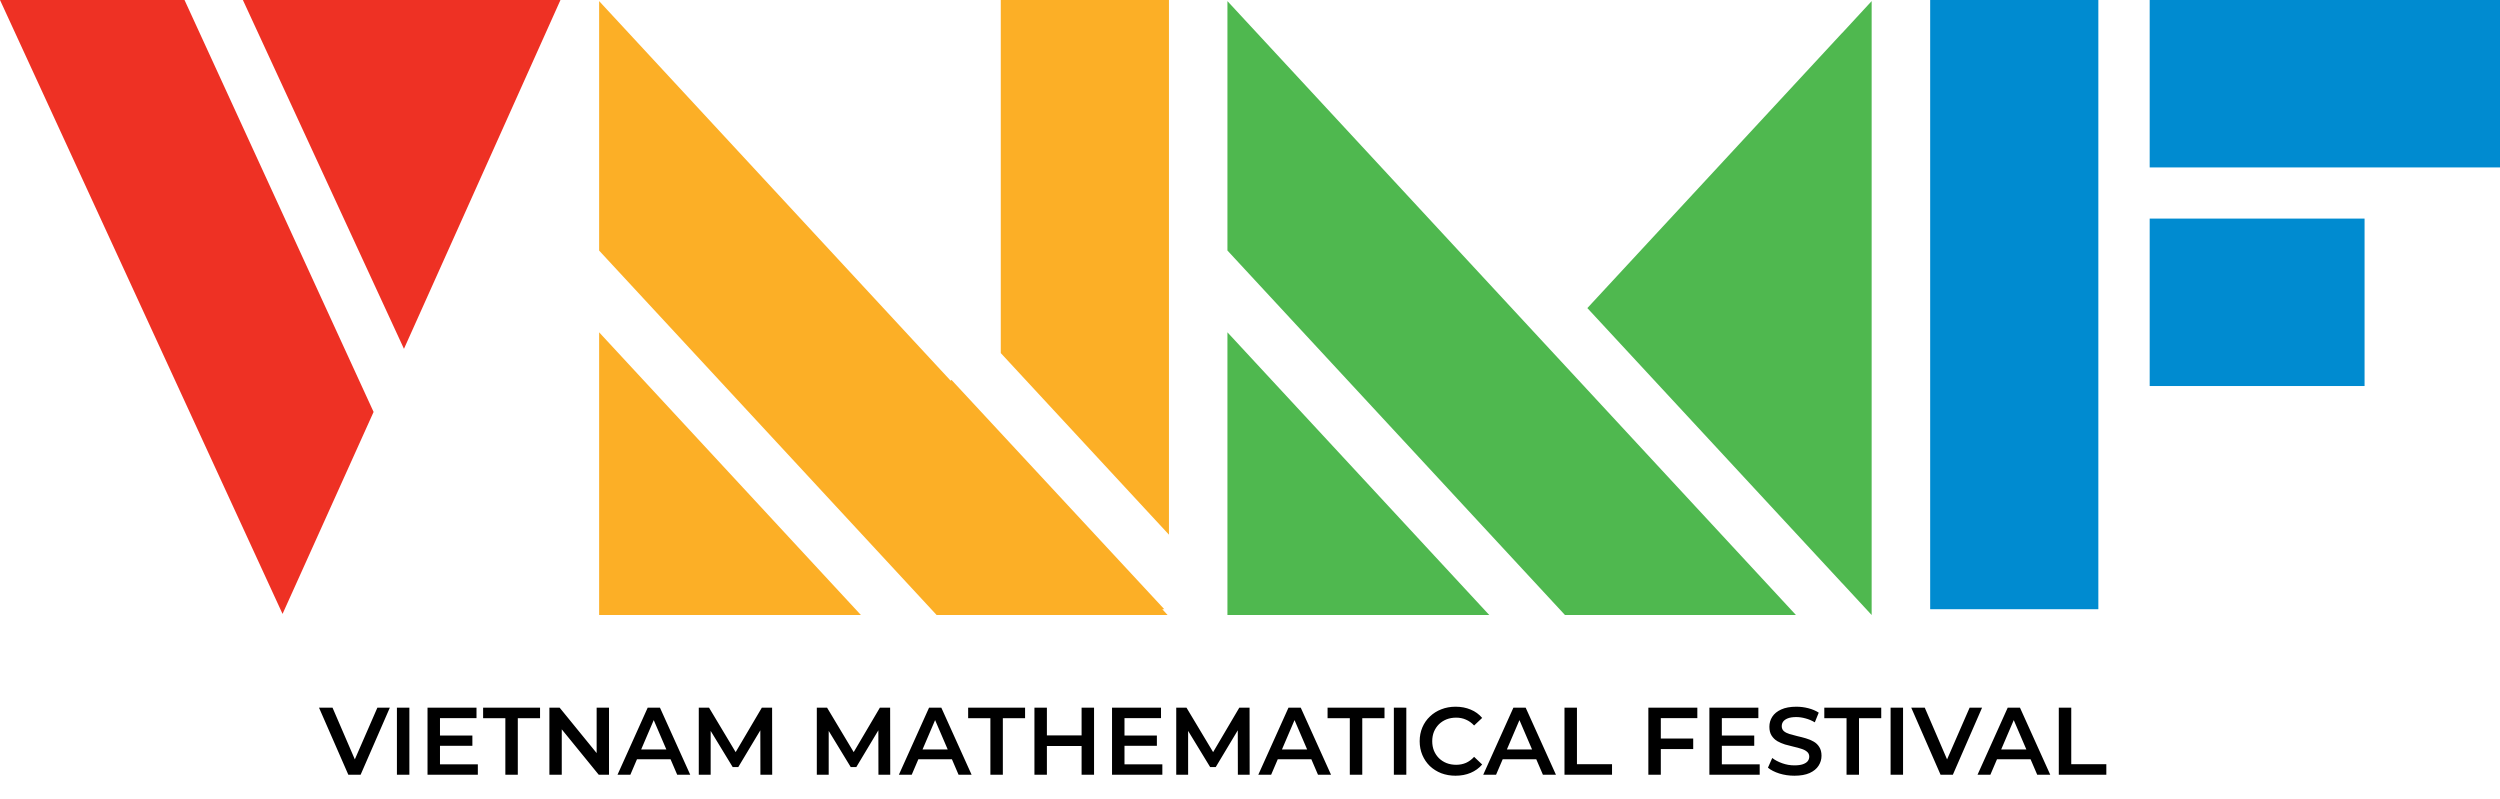 <svg width="313" height="100" viewBox="0 0 313 100" fill="none" xmlns="http://www.w3.org/2000/svg">
<g clip-path="url(#clip0_123_6127)">
<path d="M0 0L35.375 76.862L46.774 51.576L23.101 0H0Z" fill="#EE3124"/>
<path d="M30.409 0L50.576 43.673L70.171 0H30.409Z" fill="#EE3124"/>
<path d="M262.713 0H241.658V76.273H262.713V0Z" fill="#008BD0"/>
<path d="M313 0H269.14V20.962H313V0Z" fill="#008BD0"/>
<path d="M296.043 27.367H269.14V48.33H296.043V27.367Z" fill="#008BD0"/>
<path d="M95.085 63.282L75.011 41.605V77H82.382H91.862H107.787L99.824 68.402L95.085 63.282Z" fill="#FCAF26"/>
<path d="M145.768 76.273L125.298 54.214L119.123 47.559L119.023 47.665L114.283 42.551L75.011 0.138V31.372L99.824 58.162L104.564 63.282L117.266 77H146.183L145.516 76.273H145.768Z" fill="#FCAF26"/>
<path d="M125.298 0V0.006V0.138V30.651V40.891V44.206L140.021 60.105L146.353 66.942V44.206V18.155V7.921V0.138V0.006V0H125.298Z" fill="#FCAF26"/>
<path d="M230.643 4.13V4.117L198.736 38.572L230.643 73.021V73.014L234.331 77V69.041V8.097V0.138L230.643 4.13Z" fill="#4FB84F"/>
<path d="M173.753 63.282L153.674 41.605V77H161.045H170.53H186.456L178.493 68.402L173.753 63.282Z" fill="#4FB84F"/>
<path d="M192.951 42.551L153.674 0.138V31.365L178.493 58.162L183.233 63.282L195.935 77H224.852L197.691 47.665L192.951 42.551Z" fill="#4FB84F"/>
</g>
<path d="M43.612 97L39.94 88.6H41.632L44.908 96.196H43.936L47.248 88.6H48.808L45.148 97H43.612ZM49.694 97V88.6H51.254V97H49.694ZM54.966 92.092H59.142V93.376H54.966V92.092ZM55.086 95.692H59.826V97H53.526V88.6H59.658V89.908H55.086V95.692ZM63.27 97V89.92H60.486V88.6H67.614V89.92H64.829V97H63.27ZM68.784 97V88.6H70.068L75.336 95.068H74.7V88.6H76.248V97H74.964L69.696 90.532H70.332V97H68.784ZM77.311 97L81.091 88.6H82.627L86.419 97H84.787L81.535 89.428H82.159L78.919 97H77.311ZM79.051 95.056L79.471 93.832H84.007L84.427 95.056H79.051ZM87.487 97V88.6H88.771L92.443 94.732H91.771L95.383 88.6H96.667L96.679 97H95.203L95.191 90.916H95.503L92.431 96.04H91.735L88.615 90.916H88.975V97H87.487ZM102.265 97V88.6H103.549L107.221 94.732H106.549L110.161 88.6H111.445L111.457 97H109.981L109.969 90.916H110.281L107.209 96.04H106.513L103.393 90.916H103.753V97H102.265ZM112.538 97L116.318 88.6H117.854L121.646 97H120.014L116.762 89.428H117.386L114.146 97H112.538ZM114.278 95.056L114.698 93.832H119.234L119.654 95.056H114.278ZM123.996 97V89.92H121.212V88.6H128.34V89.92H125.556V97H123.996ZM135.415 88.6H136.975V97H135.415V88.6ZM131.071 97H129.511V88.6H131.071V97ZM135.535 93.4H130.939V92.068H135.535V93.4ZM140.666 92.092H144.842V93.376H140.666V92.092ZM140.786 95.692H145.526V97H139.226V88.6H145.358V89.908H140.786V95.692ZM147.265 97V88.6H148.549L152.221 94.732H151.549L155.161 88.6H156.445L156.457 97H154.981L154.969 90.916H155.281L152.209 96.04H151.513L148.393 90.916H148.753V97H147.265ZM157.538 97L161.318 88.6H162.854L166.646 97H165.014L161.762 89.428H162.386L159.146 97H157.538ZM159.278 95.056L159.698 93.832H164.234L164.654 95.056H159.278ZM168.996 97V89.92H166.212V88.6H173.34V89.92H170.556V97H168.996ZM174.511 97V88.6H176.071V97H174.511ZM182.231 97.12C181.591 97.12 180.995 97.016 180.443 96.808C179.899 96.592 179.423 96.292 179.015 95.908C178.615 95.516 178.303 95.056 178.079 94.528C177.855 94 177.743 93.424 177.743 92.8C177.743 92.176 177.855 91.6 178.079 91.072C178.303 90.544 178.619 90.088 179.027 89.704C179.435 89.312 179.911 89.012 180.455 88.804C180.999 88.588 181.595 88.48 182.243 88.48C182.931 88.48 183.559 88.6 184.127 88.84C184.695 89.072 185.175 89.42 185.567 89.884L184.559 90.832C184.255 90.504 183.915 90.26 183.539 90.1C183.163 89.932 182.755 89.848 182.315 89.848C181.875 89.848 181.471 89.92 181.103 90.064C180.743 90.208 180.427 90.412 180.155 90.676C179.891 90.94 179.683 91.252 179.531 91.612C179.387 91.972 179.315 92.368 179.315 92.8C179.315 93.232 179.387 93.628 179.531 93.988C179.683 94.348 179.891 94.66 180.155 94.924C180.427 95.188 180.743 95.392 181.103 95.536C181.471 95.68 181.875 95.752 182.315 95.752C182.755 95.752 183.163 95.672 183.539 95.512C183.915 95.344 184.255 95.092 184.559 94.756L185.567 95.716C185.175 96.172 184.695 96.52 184.127 96.76C183.559 97 182.927 97.12 182.231 97.12ZM185.698 97L189.478 88.6H191.014L194.806 97H193.174L189.922 89.428H190.546L187.306 97H185.698ZM187.438 95.056L187.858 93.832H192.394L192.814 95.056H187.438ZM195.874 97V88.6H197.434V95.68H201.826V97H195.874ZM207.802 92.464H211.99V93.784H207.802V92.464ZM207.934 97H206.374V88.6H212.506V89.908H207.934V97ZM215.455 92.092H219.631V93.376H215.455V92.092ZM215.575 95.692H220.315V97H214.015V88.6H220.147V89.908H215.575V95.692ZM224.658 97.12C224.002 97.12 223.374 97.028 222.774 96.844C222.174 96.652 221.698 96.408 221.346 96.112L221.886 94.9C222.222 95.164 222.638 95.384 223.134 95.56C223.63 95.736 224.138 95.824 224.658 95.824C225.098 95.824 225.454 95.776 225.726 95.68C225.998 95.584 226.198 95.456 226.326 95.296C226.454 95.128 226.518 94.94 226.518 94.732C226.518 94.476 226.426 94.272 226.242 94.12C226.058 93.96 225.818 93.836 225.522 93.748C225.234 93.652 224.91 93.564 224.55 93.484C224.198 93.404 223.842 93.312 223.482 93.208C223.13 93.096 222.806 92.956 222.51 92.788C222.222 92.612 221.986 92.38 221.802 92.092C221.618 91.804 221.526 91.436 221.526 90.988C221.526 90.532 221.646 90.116 221.886 89.74C222.134 89.356 222.506 89.052 223.002 88.828C223.506 88.596 224.142 88.48 224.91 88.48C225.414 88.48 225.914 88.544 226.41 88.672C226.906 88.8 227.338 88.984 227.706 89.224L227.214 90.436C226.838 90.212 226.45 90.048 226.05 89.944C225.65 89.832 225.266 89.776 224.898 89.776C224.466 89.776 224.114 89.828 223.842 89.932C223.578 90.036 223.382 90.172 223.254 90.34C223.134 90.508 223.074 90.7 223.074 90.916C223.074 91.172 223.162 91.38 223.338 91.54C223.522 91.692 223.758 91.812 224.046 91.9C224.342 91.988 224.67 92.076 225.03 92.164C225.39 92.244 225.746 92.336 226.098 92.44C226.458 92.544 226.782 92.68 227.07 92.848C227.366 93.016 227.602 93.244 227.778 93.532C227.962 93.82 228.054 94.184 228.054 94.624C228.054 95.072 227.93 95.488 227.682 95.872C227.442 96.248 227.07 96.552 226.566 96.784C226.062 97.008 225.426 97.12 224.658 97.12ZM231.187 97V89.92H228.403V88.6H235.531V89.92H232.747V97H231.187ZM236.702 97V88.6H238.262V97H236.702ZM242.96 97L239.288 88.6H240.98L244.256 96.196H243.284L246.596 88.6H248.156L244.496 97H242.96ZM247.585 97L251.365 88.6H252.901L256.693 97H255.061L251.809 89.428H252.433L249.193 97H247.585ZM249.325 95.056L249.745 93.832H254.281L254.701 95.056H249.325ZM257.761 97V88.6H259.321V95.68H263.713V97H257.761Z" fill="black"/>
<defs>
<clipPath id="clip0_123_6127">
<rect width="313" height="77" fill="white"/>
</clipPath>
</defs>
</svg>
